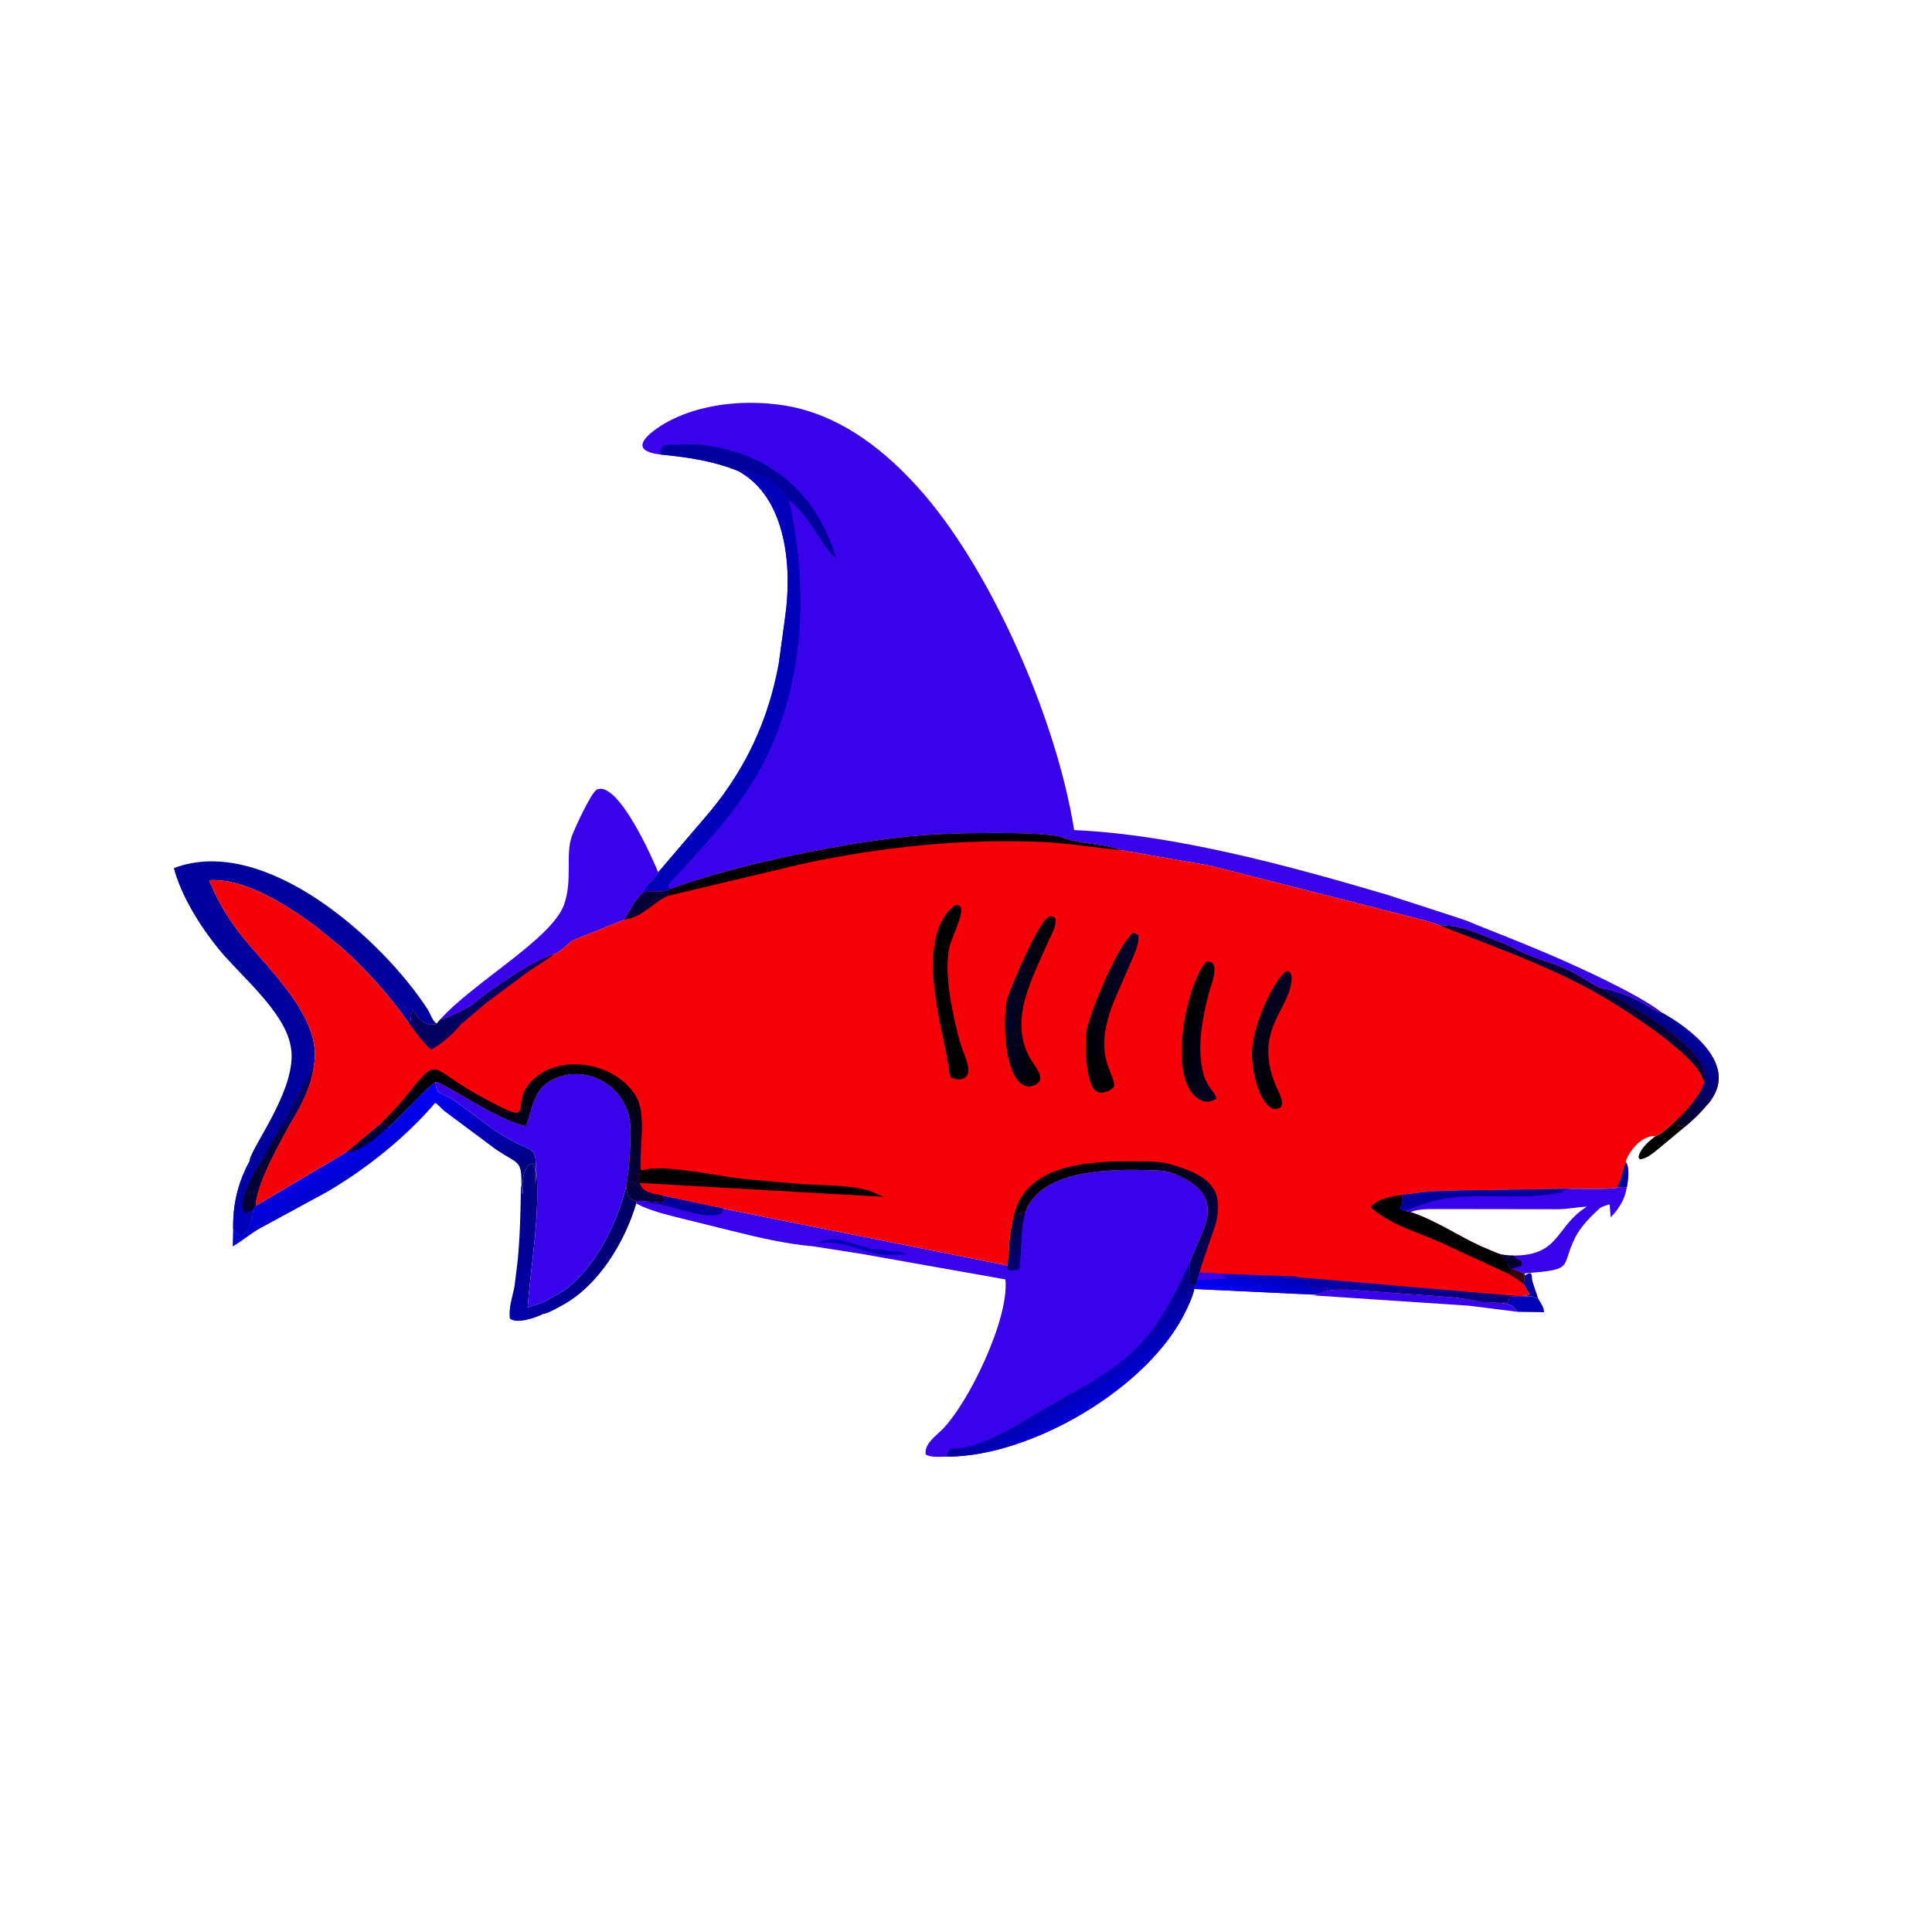<svg version="1.1" xmlns="http://www.w3.org/2000/svg" style="display: block;" viewBox="0 0 2048 2048" width="640" height="640">
<defs>
	<linearGradient id="Gradient1" gradientUnits="userSpaceOnUse" x1="658.335" y1="1251.17" x2="511.14" y2="1356.78">
		<stop class="stop0" offset="0" stop-opacity="1" stop-color="rgb(1,1,96)"/>
		<stop class="stop1" offset="1" stop-opacity="1" stop-color="rgb(1,1,172)"/>
	</linearGradient>
	<linearGradient id="Gradient2" gradientUnits="userSpaceOnUse" x1="434.487" y1="1308" x2="374.386" y2="1196.68">
		<stop class="stop0" offset="0" stop-opacity="1" stop-color="rgb(0,1,123)"/>
		<stop class="stop1" offset="1" stop-opacity="1" stop-color="rgb(2,1,250)"/>
	</linearGradient>
	<linearGradient id="Gradient3" gradientUnits="userSpaceOnUse" x1="1063.77" y1="1302.22" x2="1092.8" y2="1329.24">
		<stop class="stop0" offset="0" stop-opacity="1" stop-color="rgb(0,2,50)"/>
		<stop class="stop1" offset="1" stop-opacity="1" stop-color="rgb(1,1,123)"/>
	</linearGradient>
	<linearGradient id="Gradient4" gradientUnits="userSpaceOnUse" x1="1128.98" y1="1442.82" x2="1159.64" y2="1488.37">
		<stop class="stop0" offset="0" stop-opacity="1" stop-color="rgb(0,0,139)"/>
		<stop class="stop1" offset="1" stop-opacity="1" stop-color="rgb(2,1,213)"/>
	</linearGradient>
	<linearGradient id="Gradient5" gradientUnits="userSpaceOnUse" x1="1497.67" y1="1399.71" x2="1483.37" y2="1334.95">
		<stop class="stop0" offset="0" stop-opacity="1" stop-color="rgb(2,0,117)"/>
		<stop class="stop1" offset="1" stop-opacity="1" stop-color="rgb(0,1,175)"/>
	</linearGradient>
	<linearGradient id="Gradient6" gradientUnits="userSpaceOnUse" x1="1333.24" y1="1343.91" x2="1325.8" y2="1377">
		<stop class="stop0" offset="0" stop-opacity="1" stop-color="rgb(0,1,174)"/>
		<stop class="stop1" offset="1" stop-opacity="1" stop-color="rgb(3,1,252)"/>
	</linearGradient>
	<linearGradient id="Gradient7" gradientUnits="userSpaceOnUse" x1="1389.68" y1="1142.9" x2="1324.21" y2="1062.64">
		<stop class="stop0" offset="0" stop-opacity="1" stop-color="rgb(0,0,0)"/>
		<stop class="stop1" offset="1" stop-opacity="1" stop-color="rgb(1,1,35)"/>
	</linearGradient>
	<linearGradient id="Gradient8" gradientUnits="userSpaceOnUse" x1="1723.46" y1="1138.69" x2="1778.77" y2="1082.13">
		<stop class="stop0" offset="0" stop-opacity="1" stop-color="rgb(2,1,27)"/>
		<stop class="stop1" offset="1" stop-opacity="1" stop-color="rgb(0,0,160)"/>
	</linearGradient>
	<linearGradient id="Gradient9" gradientUnits="userSpaceOnUse" x1="1252.98" y1="1083.92" x2="1308.79" y2="1104.28">
		<stop class="stop0" offset="0" stop-opacity="1" stop-color="rgb(0,0,0)"/>
		<stop class="stop1" offset="1" stop-opacity="1" stop-color="rgb(2,1,38)"/>
	</linearGradient>
	<linearGradient id="Gradient10" gradientUnits="userSpaceOnUse" x1="1132.12" y1="1105.92" x2="1235.64" y2="1043.28">
		<stop class="stop0" offset="0" stop-opacity="1" stop-color="rgb(0,0,0)"/>
		<stop class="stop1" offset="1" stop-opacity="1" stop-color="rgb(1,1,45)"/>
	</linearGradient>
	<linearGradient id="Gradient11" gradientUnits="userSpaceOnUse" x1="1110" y1="1062.11" x2="1067.86" y2="1056.9">
		<stop class="stop0" offset="0" stop-opacity="1" stop-color="rgb(0,0,0)"/>
		<stop class="stop1" offset="1" stop-opacity="1" stop-color="rgb(1,1,41)"/>
	</linearGradient>
	<linearGradient id="Gradient12" gradientUnits="userSpaceOnUse" x1="1164.57" y1="1224.52" x2="1219.94" y2="1361.27">
		<stop class="stop0" offset="0" stop-opacity="1" stop-color="rgb(0,0,0)"/>
		<stop class="stop1" offset="1" stop-opacity="1" stop-color="rgb(0,1,89)"/>
	</linearGradient>
	<linearGradient id="Gradient13" gradientUnits="userSpaceOnUse" x1="556.44" y1="1131.12" x2="560.295" y2="1277.75">
		<stop class="stop0" offset="0" stop-opacity="1" stop-color="rgb(0,0,0)"/>
		<stop class="stop1" offset="1" stop-opacity="1" stop-color="rgb(1,1,67)"/>
	</linearGradient>
</defs>
<path transform="translate(0,0)" fill="rgb(0,0,157)" d="M 1616.17 1352.05 C 1623.18 1348.13 1623.55 1348.72 1624.01 1355.5 C 1624.29 1359.57 1629.02 1371.43 1630.42 1376.1 C 1628.44 1376.1 1627.28 1375.9 1625.56 1374.94 L 1624 1374.03 C 1619.97 1374.52 1615.95 1374.12 1611.91 1373.89 C 1615.04 1373.66 1618.88 1373.9 1621.5 1372.17 L 1615.25 1361.39 L 1616.17 1352.05 z"/>
<path transform="translate(0,0)" fill="rgb(1,0,184)" d="M 1608.18 1373.83 L 1611.91 1373.89 C 1615.95 1374.12 1619.97 1374.52 1624 1374.03 L 1625.56 1374.94 C 1627.28 1375.9 1628.44 1376.1 1630.42 1376.1 L 1630.85 1377.08 C 1633.66 1382.49 1636.08 1383.99 1636.78 1391 L 1608.94 1390.6 L 1607.01 1388.64 C 1604.29 1385.5 1602.54 1383.4 1598.29 1382.52 L 1590.85 1381.07 C 1597.94 1380.78 1599.04 1381.73 1600.03 1374.5 L 1608.18 1373.83 z"/>
<path transform="translate(0,0)" fill="rgb(0,0,0)" d="M 1754.88 1204.32 C 1762.3 1201.98 1771.43 1192.21 1777.45 1186.99 L 1777.7 1191.71 C 1780.38 1193.79 1782.67 1194.25 1786.1 1194.43 L 1757.38 1218.33 C 1751.51 1222.93 1746.13 1227.92 1738.5 1228.98 L 1736.86 1227 C 1737.75 1218.99 1746.69 1210.8 1752.91 1205.83 L 1754.88 1204.32 z"/>
<path transform="translate(0,0)" fill="rgb(56,3,233)" d="M 1429.35 1366.97 L 1539.96 1375.09 C 1549.8 1376.55 1560.95 1377.42 1570.48 1379.85 L 1590.85 1381.05 L 1598.29 1382.52 C 1602.54 1383.4 1604.29 1385.5 1607.01 1388.64 L 1608.94 1390.6 L 1556.8 1384.07 L 1391.79 1373.15 L 1398.5 1371.59 C 1405.16 1366.23 1421.2 1367.19 1429.35 1366.97 z"/>
<path transform="translate(0,0)" fill="url(#Gradient1)" d="M 552.214 1256.58 C 553.292 1259.3 553.3 1262.24 553.477 1265 L 554.135 1265.19 C 553.53 1254.64 553.449 1238.23 563.343 1233.27 L 565.182 1234.25 C 569.207 1240.4 566.758 1248.92 567.631 1256 L 568.164 1235.8 C 573.286 1284.97 563.062 1337.17 559.301 1386.13 L 577.307 1379.81 L 593.671 1370.55 C 629.262 1348.46 654.938 1295.8 663.906 1256.9 C 664.667 1265.4 665.07 1271.72 674.652 1272.93 L 674.52 1275.79 C 662.12 1317.04 634.504 1362.91 595.766 1383.85 C 592.973 1385.36 578.863 1393.34 576.252 1392.68 C 568.825 1396.47 548.258 1404.01 540.5 1397.78 C 538.819 1386.31 543.579 1374.03 545.5 1362.75 L 548.869 1335.22 C 551.288 1309.21 551.899 1282.69 552.214 1256.58 z"/>
<path transform="translate(0,0)" fill="url(#Gradient2)" d="M 411.263 1194.94 C 429.22 1179.94 442.86 1161.1 461.716 1146.85 C 462.607 1161.98 469.112 1158.11 480.163 1165.62 C 505.315 1182.72 526.289 1202.91 555.106 1215.14 C 565.752 1219.66 567.463 1221.43 568.068 1233.93 L 568.071 1235.8 L 567.631 1256 C 566.758 1248.92 569.207 1240.4 565.182 1234.25 L 563.343 1233.27 C 553.449 1238.23 553.53 1254.64 554.135 1265.19 L 553.477 1265 C 553.3 1262.24 553.292 1259.3 552.839 1256.58 C 552.728 1229.26 550.363 1234.79 526.134 1218.77 L 470.5 1177.32 C 467.611 1174.75 464.605 1171.02 461.304 1169.11 C 430.195 1205.67 388.44 1238.89 347.441 1263.03 L 274.987 1302.43 C 265.076 1308.08 256.577 1315.61 246.691 1321.23 L 247.142 1302.91 C 257.832 1321.36 268.23 1294.1 268.218 1283 C 268.766 1281.37 269.984 1279.83 270.905 1278.38 L 367.019 1221.49 L 404.498 1190.13 C 407.115 1190.53 408.112 1190.31 409.789 1192.51 L 411.263 1194.94 z"/>
<path transform="translate(0,0)" fill="rgb(2,0,53)" d="M 404.498 1190.13 C 407.115 1190.53 408.112 1190.31 409.789 1192.51 L 411.263 1194.94 C 399.259 1205.63 383.629 1220.6 367.019 1221.49 L 404.498 1190.13 z"/>
<path transform="translate(0,0)" fill="rgb(56,3,233)" d="M 466.798 1080.51 C 501.546 1041.54 584.648 995.456 597.844 959.124 C 607.154 933.494 599.192 906.009 606.059 886.724 C 609.08 878.24 626.876 839.501 632.832 836.923 C 655.212 827.236 692.447 911.331 697.691 924.721 C 694.155 932.128 687.238 935.777 683.5 942.51 L 680.975 946.47 L 673.899 954.802 L 661.602 974.995 L 606.736 997.025 C 602.535 1000.37 592.318 1010.5 586.995 1011.42 C 563.612 1018.82 520.358 1048.5 501.1 1064.59 L 500.873 1065.16 C 495.18 1068.78 472.886 1080.54 466.798 1080.51 z"/>
<path transform="translate(0,0)" fill="rgb(0,0,157)" d="M 264.563 1230.9 C 264.171 1218.73 316.029 1153.76 308.373 1110.32 L 308.124 1109 C 301.635 1072.28 255.644 1035.11 232.214 1006.56 C 212.882 983.007 191.979 949.934 184.317 920.226 C 280.869 883.484 405.901 996.515 453.318 1069.97 C 455.832 1073.87 458.44 1081.85 461.983 1084.44 L 462.958 1084.97 L 462.093 1085.62 C 449.838 1088.71 442.573 1078.7 437.16 1070.1 C 436.381 1073.85 435.293 1077.71 435.467 1081.55 L 433.367 1084.38 C 412.95 1054.98 387.523 1026.91 360.729 1003.16 L 333.979 981.379 L 315.474 968.255 C 289.828 951.521 253.624 930.921 221.748 933.069 C 229.507 952.581 240.197 970.952 252.878 987.68 C 280.921 1024.67 343.744 1078.36 332.493 1130.77 L 332.431 1130.88 C 329.785 1151.66 319.316 1171.97 308.528 1189.64 C 296.863 1210.91 272.221 1253.6 270.905 1278.38 C 269.984 1279.83 268.766 1281.37 268.218 1283 C 268.23 1294.1 257.832 1321.36 247.162 1302.91 C 246.706 1276.99 252.098 1253.78 264.563 1230.9 z"/>
<path transform="translate(0,0)" fill="rgb(0,0,96)" d="M 293.214 1202.67 L 332.431 1130.88 C 329.785 1151.66 319.316 1171.97 308.528 1189.64 C 305.418 1192.69 300.405 1198.53 305 1190 L 304.007 1189.98 C 300.446 1194.81 297.918 1198.74 293.214 1202.67 z"/>
<path transform="translate(0,0)" fill="rgb(1,0,184)" d="M 264.563 1230.9 L 264.531 1231.85 C 263.91 1243.03 255.39 1254.04 252.994 1265.27 L 249.25 1289.75 C 250.214 1288.14 249.998 1288.99 250.005 1287.25 L 251 1286 C 254.976 1280.53 258.106 1263.34 260.5 1256 L 260.969 1254.5 C 262.718 1249.25 266.23 1243.78 269.587 1239.41 L 270.955 1240.22 C 266.299 1247.95 250.558 1278.44 260.5 1285.81 L 268.218 1283 C 268.23 1294.1 257.832 1321.36 247.162 1302.91 C 246.706 1276.99 252.098 1253.78 264.563 1230.9 z"/>
<path transform="translate(0,0)" fill="rgb(2,0,53)" d="M 293.214 1202.67 C 297.918 1198.74 300.446 1194.81 304.007 1189.98 L 305 1190 C 300.405 1198.53 305.418 1192.69 308.528 1189.64 C 296.863 1210.91 272.221 1253.6 270.905 1278.38 C 269.984 1279.83 268.766 1281.37 268.218 1283 L 260.5 1285.81 C 250.558 1278.44 266.299 1247.95 270.955 1240.22 C 279.644 1229.14 285.358 1214.57 293.214 1202.67 z"/>
<path transform="translate(0,0)" fill="rgb(56,3,233)" d="M 461.716 1146.85 C 467.863 1145.64 528.647 1188.63 557.689 1193.55 C 564.754 1173.54 565.262 1153.88 587.462 1143.61 C 620.461 1128.35 659.269 1148.82 667.038 1184 L 667.374 1185.44 C 670.211 1198.96 666.841 1243.78 663.906 1256.9 C 654.938 1295.8 629.262 1348.46 593.671 1370.55 L 577.307 1379.81 L 559.301 1386.13 C 563.062 1337.17 573.286 1284.97 568.137 1235.8 L 568.068 1233.93 C 567.463 1221.43 565.752 1219.66 555.106 1215.14 C 526.289 1202.91 505.315 1182.72 480.163 1165.62 C 469.112 1158.11 462.607 1161.98 461.716 1146.85 z"/>
<path transform="translate(0,0)" fill="rgb(56,3,233)" d="M 1086.77 1284.95 C 1103.09 1239.38 1176.93 1239.25 1216.22 1240.37 C 1224.53 1240.6 1235.03 1240.35 1242.77 1243.41 L 1244.5 1244.19 C 1272.08 1255.28 1287.82 1270.93 1276.78 1301.29 L 1260.96 1339.09 L 1260.97 1353.37 C 1260.34 1356.51 1259.81 1356.93 1261.5 1359.78 L 1267.19 1362.05 L 1266.08 1366.08 C 1264.28 1374.55 1260.61 1382.17 1256.88 1389.95 C 1218.1 1470.82 1093.46 1544.17 1003.89 1544.11 C 998.273 1544.13 985.861 1545.28 981.317 1541.73 L 981.205 1540.75 C 980.24 1530.41 991.79 1522.32 998.494 1515.67 C 1026.84 1487.53 1070.31 1397.01 1065.73 1356.22 L 913.351 1329.19 L 861.922 1321.14 C 833.42 1318.73 804.002 1311.81 776.264 1304.94 L 721.508 1291.36 C 705.354 1287.17 689.37 1283.67 674.52 1275.79 L 674.652 1272.93 C 677.56 1272.89 680.402 1272.83 683.297 1273.18 L 698 1274.5 C 700.557 1274.59 701.906 1274.78 704.315 1273.68 L 705.505 1270.25 C 704.192 1269.5 703.29 1269.17 701.778 1268.83 L 702.709 1267.42 L 754.033 1278.34 C 756.352 1278.85 765.73 1280.11 766.864 1281.27 L 797.885 1287.5 L 1068 1341.56 L 1069.6 1324.07 C 1069.82 1313.98 1071.42 1303.44 1073.55 1293.6 C 1078.31 1288.15 1078.59 1285.93 1086.77 1284.95 z"/>
<path transform="translate(0,0)" fill="rgb(1,0,184)" d="M 877.506 1314.29 C 880.797 1312.36 891.92 1314.66 896 1316 L 898.25 1316.75 C 902.395 1317.41 906.017 1318.59 910 1320 L 912.25 1320.75 C 913.816 1321.03 914.954 1320.94 916.531 1321.47 L 918 1322 C 919.782 1322.57 920.205 1322.65 921.766 1323.92 L 923 1325 C 926.569 1323.24 933.398 1324.11 937.188 1325.38 L 941 1326 C 946.206 1327.38 951.941 1325.84 956.739 1327.44 L 960.5 1329.98 L 949.917 1329.75 C 920.25 1333.81 900.273 1313.82 870.25 1317.69 C 867.046 1318.1 865.038 1318.72 868.5 1317 L 869.531 1316.15 C 871.789 1314.57 874.83 1314.59 877.506 1314.29 z"/>
<path transform="translate(0,0)" fill="rgb(0,0,157)" d="M 702.709 1267.42 L 754.033 1278.34 C 756.352 1278.85 765.73 1280.11 766.864 1281.27 C 765.686 1283.54 766.056 1282.84 765.412 1284.74 L 764.969 1286.15 C 748.503 1293.17 722.462 1281.63 706.194 1278.09 L 690.588 1275.21 C 687.675 1274.74 685.558 1275.19 683.297 1273.18 L 698 1274.5 C 700.557 1274.59 701.906 1274.78 704.315 1273.68 L 705.505 1270.25 C 704.192 1269.5 703.29 1269.17 701.778 1268.83 L 702.709 1267.42 z"/>
<path transform="translate(0,0)" fill="url(#Gradient3)" d="M 1073.55 1293.6 C 1078.31 1288.15 1078.59 1285.93 1086.77 1284.95 L 1083.66 1299.86 L 1081.09 1344.79 C 1078.32 1346.67 1071.3 1347.56 1068.49 1345.88 L 1068 1341.56 L 1069.6 1324.07 C 1069.82 1313.98 1071.42 1303.44 1073.55 1293.6 z"/>
<path transform="translate(0,0)" fill="url(#Gradient4)" d="M 1007.9 1535.72 C 1042.81 1535.96 1082.25 1507.31 1111.33 1491.17 C 1194.86 1444.83 1220.4 1428.85 1260.96 1339.09 L 1260.97 1353.37 C 1260.34 1356.51 1259.81 1356.93 1261.5 1359.78 L 1267.19 1362.05 L 1266.08 1366.08 C 1264.28 1374.55 1260.61 1382.17 1256.88 1389.95 C 1218.1 1470.82 1093.46 1544.17 1003.89 1544.11 C 1004.48 1539.56 1004.81 1539.15 1007.9 1535.72 z"/>
<path transform="translate(0,0)" fill="rgb(56,3,233)" d="M 700.172 481.804 C 675.293 479.023 675.564 468.974 695.74 454.6 C 737.752 424.672 805.825 420.794 853.568 434.769 C 904.358 449.636 946.07 485.104 979.98 524.51 C 1053.56 610.517 1120.49 765.233 1138.65 879.927 C 1245.34 884.606 1367.94 918.237 1469.7 948.242 L 1538.81 970.677 C 1546.22 973.326 1554.64 975.538 1561.68 978.928 L 1615.05 1000.3 L 1642.64 1011.85 C 1671.54 1024.22 1736.97 1053.82 1761.95 1073.57 C 1755.99 1072.38 1753.7 1070.63 1748.75 1067.7 L 1747.13 1066.75 C 1730.3 1055.93 1714.05 1050.98 1694.89 1046.59 C 1683.41 1040.9 1672.82 1033 1661.04 1027.72 C 1641.52 1018.97 1623.03 1015.58 1601.95 1003.64 C 1599.98 1003.27 1597.7 1001.68 1595.89 1000.74 L 1594.39 1000.3 C 1572.28 992.142 1550.41 980.236 1526.34 981.167 C 1519.82 977.925 1511.01 976.002 1503.9 974.015 L 1283.62 917.819 L 1188.25 901.17 C 1166.76 893.402 1143.84 895.53 1122.23 886.551 C 1092.73 881.096 1008.49 882.961 977.951 885.4 C 901.987 891.468 781.409 916.237 710.174 942.521 L 709.313 943.263 C 700.105 946.843 690.656 943.072 680.975 946.47 L 683.5 942.51 C 687.238 935.777 694.155 932.128 697.691 924.721 L 753.691 859.178 C 791.402 812.996 814.733 762.244 825.5 703.677 L 832.255 654.265 C 839.799 601.996 834.198 527.934 782.878 499.433 C 755.243 488.31 729.53 484.798 700.172 481.804 z"/>
<path transform="translate(0,0)" fill="rgb(0,0,157)" d="M 702.997 471.832 L 737.528 470.915 C 811.682 477.836 864.146 518.101 886.553 592.235 C 866.882 574.451 859.918 548.306 836.329 529.894 C 835.506 525.368 816.198 509.391 812.625 507.399 L 809.5 505.51 C 806.806 505.749 801.35 503.467 798.463 502.504 L 795 501.51 C 792.009 499.958 786.28 499.529 782.878 499.433 C 755.243 488.31 729.53 484.798 700.172 481.804 C 700.461 477.89 701.149 475.299 702.997 471.832 z"/>
<path transform="translate(0,0)" fill="rgb(1,0,184)" d="M 782.878 499.433 C 786.28 499.529 792.009 499.958 795 501.51 L 798.463 502.504 C 801.35 503.467 806.806 505.749 809.5 505.51 L 812.625 507.399 C 816.198 509.391 835.506 525.368 836.329 529.894 C 858.948 630.776 852.454 742.55 796.069 831.967 C 775.251 864.979 749.055 893.008 723.226 922.043 L 711.258 934.553 C 708.348 937.463 708.498 936.926 708.515 940.906 L 710.174 942.521 L 709.313 943.263 C 700.105 946.843 690.656 943.072 680.975 946.47 L 683.5 942.51 C 687.238 935.777 694.155 932.128 697.691 924.721 L 753.691 859.178 C 791.402 812.996 814.733 762.244 825.5 703.677 L 832.255 654.265 C 839.799 601.996 834.198 527.934 782.878 499.433 z"/>
<path transform="translate(0,0)" fill="rgb(247,1,9)" d="M 710.174 942.521 C 781.409 916.237 901.987 891.468 977.951 885.4 C 1008.49 882.961 1092.73 881.096 1122.23 886.551 C 1143.84 895.53 1166.76 893.402 1188.25 901.17 L 1283.62 917.819 L 1503.9 974.015 C 1511.01 976.002 1519.82 977.925 1526.34 981.167 C 1550.41 980.236 1572.28 992.142 1594.39 1000.3 L 1595.89 1000.74 C 1597.7 1001.68 1599.98 1003.27 1601.95 1003.64 C 1623.03 1015.58 1641.52 1018.97 1661.04 1027.72 C 1672.82 1033 1683.41 1040.9 1694.89 1046.59 C 1714.05 1050.98 1730.3 1055.93 1747.13 1066.75 L 1748.75 1067.7 C 1753.7 1070.63 1755.99 1072.38 1761.95 1073.57 C 1791.04 1089.81 1837.92 1125.19 1816.51 1161.72 C 1815.06 1164.2 1811.78 1169.67 1809.45 1171.27 C 1802.62 1179.81 1794.55 1187.5 1786.1 1194.43 C 1782.67 1194.25 1780.38 1193.79 1777.7 1191.71 L 1777.45 1186.99 C 1771.43 1192.21 1762.3 1201.98 1754.88 1204.32 C 1740.69 1203.46 1727.71 1219 1723.32 1231.03 L 1723.99 1232.52 C 1727.51 1238.72 1725.87 1251.82 1724.47 1258.76 C 1723.48 1264.04 1722.16 1269.06 1719.6 1273.82 C 1716.15 1280.24 1712.67 1285.24 1707.34 1290.31 L 1706.28 1276.67 C 1702.53 1277.67 1699.38 1278.64 1696.01 1280.56 C 1686.48 1289.4 1675.54 1300.18 1669.71 1311.92 C 1653.87 1343.82 1670.11 1345.68 1616.9 1349.69 L 1615.94 1351.12 L 1616.17 1352.05 L 1615.25 1361.39 L 1621.5 1372.17 C 1618.88 1373.9 1615.04 1373.66 1611.91 1373.89 L 1608.18 1373.83 L 1600.03 1374.5 C 1599.04 1381.73 1597.94 1380.78 1590.85 1381.07 L 1570.48 1380.13 C 1560.95 1377.42 1549.8 1376.55 1539.96 1375.09 L 1429.35 1367.05 C 1421.2 1367.19 1405.16 1366.23 1398.5 1371.59 L 1391.79 1372.34 L 1266.08 1366.37 L 1267.19 1362.05 L 1261.5 1359.78 C 1259.81 1356.93 1260.34 1356.51 1260.97 1353.37 L 1260.96 1339.09 L 1276.78 1301.29 C 1287.82 1270.93 1272.08 1255.28 1244.5 1244.19 L 1242.77 1243.41 C 1235.03 1240.35 1224.53 1240.6 1216.22 1240.37 C 1176.93 1239.25 1103.09 1239.38 1086.77 1284.95 C 1078.59 1285.93 1078.31 1288.15 1073.55 1293.6 C 1071.42 1303.44 1069.82 1313.98 1069.69 1324.07 L 1068 1341.56 L 797.885 1287.5 L 766.864 1281.27 C 765.73 1280.11 756.352 1278.85 754.033 1278.34 L 702.709 1267.42 L 701.778 1268.83 C 703.29 1269.17 704.192 1269.5 705.505 1270.25 L 704.315 1273.68 C 701.906 1274.78 700.557 1274.59 698 1274.5 L 683.297 1273.18 C 680.402 1272.83 677.56 1272.89 674.652 1272.93 C 665.07 1271.72 664.667 1265.4 663.906 1256.9 C 666.841 1243.78 670.211 1198.96 667.374 1185.44 L 667.038 1184 C 659.269 1148.82 620.461 1128.35 587.462 1143.61 C 565.262 1153.88 564.754 1173.54 557.689 1193.55 C 528.647 1188.63 467.863 1145.64 461.716 1146.85 C 442.86 1161.1 429.22 1179.94 411.263 1194.94 L 409.789 1192.51 C 408.112 1190.31 407.115 1190.53 404.498 1190.13 L 367.019 1221.49 L 270.905 1278.38 C 272.221 1253.6 296.863 1210.91 308.528 1189.64 C 319.316 1171.97 329.785 1151.66 332.431 1130.88 L 332.493 1130.77 C 343.744 1078.36 280.921 1024.67 252.878 987.68 C 240.197 970.952 229.507 952.581 221.748 933.069 C 253.624 930.921 289.828 951.521 315.474 968.255 L 333.979 981.379 L 360.729 1003.16 C 387.523 1026.91 412.95 1054.98 433.367 1084.38 L 435.467 1081.55 C 435.293 1077.71 436.381 1073.85 437.16 1070.1 C 442.573 1078.7 449.838 1088.71 462.093 1085.62 L 462.958 1084.97 L 466.798 1080.51 C 472.886 1080.54 495.18 1068.78 500.873 1065.16 L 501.1 1064.59 C 520.358 1048.5 563.612 1018.82 586.995 1011.42 C 592.318 1010.5 602.535 1000.37 606.736 997.025 L 661.602 974.995 L 673.899 954.802 L 680.975 946.47 C 690.656 943.072 700.105 946.843 709.313 943.263 L 710.174 942.521 z M 1714.04 1259.27 C 1697.97 1261.18 1680.69 1260.04 1664.47 1260.16 L 1545.07 1262.04 C 1530.59 1262.77 1516.38 1262.46 1501.99 1264.75 L 1486.51 1266.5 C 1486.66 1271.01 1487.36 1274.86 1484.89 1278.81 L 1483.62 1281 C 1485.45 1282.34 1486.74 1282.97 1488.94 1283.53 L 1495.15 1284.77 C 1521.33 1293.36 1544.97 1309.63 1570 1321.17 L 1585.77 1327.82 C 1586.75 1328.2 1590.18 1329.14 1590.62 1329.71 C 1592.83 1332.81 1595.06 1334.77 1598.15 1336.97 L 1598.35 1338.55 C 1598.9 1342.13 1599.18 1343.16 1601.86 1345.47 L 1602.76 1344.96 C 1606.63 1346.37 1613.18 1347.92 1615.94 1351.12 L 1616.9 1349.69 C 1670.11 1345.68 1653.87 1343.82 1669.71 1311.92 C 1675.54 1300.18 1686.48 1289.4 1696.01 1280.56 C 1699.38 1278.64 1702.53 1277.67 1706.28 1276.67 L 1707.34 1290.31 C 1712.67 1285.24 1716.15 1280.24 1719.6 1273.82 C 1722.16 1269.06 1723.48 1264.04 1724.47 1258.76 C 1720.93 1258.21 1717.62 1257.91 1714.04 1259.27 z"/>
<path transform="translate(0,0)" fill="rgb(50,7,18)" d="M 1602.76 1344.96 C 1606.63 1346.37 1613.18 1347.92 1615.94 1351.12 L 1616.17 1352.05 L 1615.25 1361.39 L 1614.89 1361.11 C 1610.15 1357.07 1605.33 1353.99 1599.99 1350.79 L 1601.86 1345.47 L 1602.76 1344.96 z"/>
<path transform="translate(0,0)" fill="rgb(0,0,157)" d="M 1714.04 1257.96 C 1719.56 1250.75 1719.18 1240.47 1723.99 1232.52 C 1727.51 1238.72 1725.87 1251.82 1724.47 1258.76 C 1720.93 1258.21 1717.62 1257.91 1714.04 1257.96 z"/>
<path transform="translate(0,0)" fill="rgb(2,0,53)" d="M 680.975 946.47 C 690.656 943.072 700.105 946.843 709.313 943.263 C 709 945.399 708.733 947.504 708.2 949.598 C 690.28 957.505 683.186 971.29 661.602 974.995 L 673.899 954.802 L 680.975 946.47 z"/>
<path transform="translate(0,0)" fill="rgb(0,0,96)" d="M 500.873 1065.16 L 501.1 1064.59 C 520.358 1048.5 563.612 1018.82 586.995 1011.42 C 578.658 1018.42 568.745 1023.9 559.775 1030.09 L 515.159 1063.23 C 512.032 1065.7 490.192 1085 488.994 1085.19 C 481.586 1095.1 467.666 1107.02 456.978 1112.56 C 447.73 1104.69 440.641 1094.04 433.367 1084.38 L 435.467 1081.55 C 435.293 1077.71 436.381 1073.85 437.16 1070.1 C 442.573 1078.7 449.838 1088.71 462.093 1085.62 L 462.958 1084.97 L 466.798 1080.51 C 472.886 1080.54 495.18 1068.78 500.873 1065.16 z"/>
<path transform="translate(0,0)" fill="url(#Gradient5)" d="M 1429.35 1367.05 C 1421.42 1365.69 1403.86 1365.26 1394 1364.51 L 1393 1365.5 C 1385.15 1365.54 1388.01 1360.85 1387.22 1356.28 L 1381.02 1355.98 C 1374.47 1354.48 1367.5 1355 1360.67 1354.43 L 1360.5 1353.51 C 1365.1 1354.06 1369.21 1354.29 1373.84 1353.98 L 1375.14 1353.89 L 1608.18 1373.83 L 1600.03 1374.5 C 1599.04 1381.73 1597.94 1380.78 1590.85 1381.07 L 1570.48 1380.13 C 1560.95 1377.42 1549.8 1376.55 1539.96 1375.09 L 1429.35 1367.05 z"/>
<path transform="translate(0,0)" fill="url(#Gradient6)" d="M 1271.31 1348.9 L 1293.44 1350.22 L 1375.14 1353.07 L 1373.84 1353.98 C 1369.21 1354.29 1365.1 1354.06 1360.5 1353.51 L 1360.67 1354.43 C 1367.5 1355 1374.47 1354.48 1381.02 1355.98 L 1387.22 1356.28 C 1388.01 1360.85 1385.15 1365.54 1393 1365.5 L 1394 1364.51 C 1403.86 1365.26 1421.42 1365.69 1429.35 1367.01 C 1421.2 1367.19 1405.16 1366.23 1398.5 1371.59 L 1391.79 1372.34 L 1266.08 1366.37 L 1267.19 1362.05 L 1268.72 1357.05 L 1271.31 1348.9 z"/>
<path transform="translate(0,0)" fill="rgb(56,3,233)" d="M 1271.31 1348.9 L 1293.44 1350.22 C 1297.11 1352.67 1300.95 1352.75 1294.25 1353.75 C 1297.34 1353.83 1300.48 1353.73 1303.49 1354.5 C 1302.08 1355.44 1270.44 1357.42 1268.72 1357.05 L 1271.31 1348.9 z"/>
<path transform="translate(0,0)" fill="rgb(2,0,53)" d="M 1526.34 981.167 C 1550.41 980.236 1572.28 992.142 1594.39 1000.3 L 1595.89 1000.74 C 1597.7 1001.68 1599.98 1003.27 1601.95 1003.64 C 1623.03 1015.58 1641.52 1018.97 1661.04 1027.72 C 1672.82 1033 1683.41 1040.9 1694.89 1046.59 C 1723.48 1063.91 1815.51 1110.81 1806.56 1147.78 C 1803.03 1118.94 1709.34 1061.61 1685.82 1048.96 C 1634.68 1021.45 1580.25 1002.18 1526.34 981.167 z"/>
<path transform="translate(0,0)" fill="url(#Gradient7)" d="M 1362.96 1029.5 C 1368.06 1028.84 1369.3 1033.43 1369.16 1037.34 C 1368 1070.97 1326.21 1091.81 1353.82 1153.85 C 1357.19 1161.42 1365.66 1176.87 1349.42 1175.5 C 1332.41 1167.4 1326.53 1130.1 1327.17 1113.64 C 1328.03 1091.35 1345.37 1045.79 1362.96 1029.5 z"/>
<path transform="translate(0,0)" fill="url(#Gradient8)" d="M 1694.89 1046.59 C 1714.05 1050.98 1730.3 1055.93 1747.13 1066.75 L 1748.75 1067.7 C 1753.7 1070.63 1755.99 1072.38 1761.95 1073.57 C 1791.04 1089.81 1837.92 1125.19 1816.51 1161.72 C 1815.06 1164.2 1811.78 1169.67 1809.45 1171.27 C 1802.62 1179.81 1794.55 1187.5 1786.1 1194.43 C 1782.67 1194.25 1780.38 1193.79 1777.7 1191.71 L 1777.45 1186.99 C 1788.3 1176.77 1796.9 1166.96 1804.22 1153.85 C 1804.35 1151.98 1805.81 1149.54 1806.56 1147.78 C 1815.51 1110.81 1723.48 1063.91 1694.89 1046.59 z"/>
<path transform="translate(0,0)" fill="rgb(0,0,0)" d="M 1599.99 1350.79 L 1526.01 1316.51 C 1501.71 1305.71 1472.76 1297.9 1452.97 1279.63 C 1460.07 1270.52 1475.86 1268.23 1486.51 1266.5 C 1486.66 1271.01 1487.36 1274.86 1484.89 1278.81 L 1483.62 1281 C 1485.45 1282.34 1486.74 1282.97 1488.94 1283.53 L 1495.15 1284.77 C 1521.33 1293.36 1544.97 1309.63 1570 1321.17 L 1585.77 1327.82 C 1586.75 1328.2 1590.18 1329.14 1590.62 1329.71 C 1592.83 1332.81 1595.06 1334.77 1598.15 1336.97 L 1598.35 1338.55 C 1598.9 1342.13 1599.18 1343.16 1601.86 1345.47 L 1599.99 1350.79 z"/>
<path transform="translate(0,0)" fill="url(#Gradient9)" d="M 1278.62 1019.5 C 1295.29 1017.13 1283.3 1045.66 1281.55 1052.32 C 1274.48 1079.15 1268.46 1110.44 1275.46 1137.77 C 1281.16 1160 1300.85 1164.15 1279.4 1168.16 C 1233.23 1160.12 1256.07 1044.43 1278.62 1019.5 z"/>
<path transform="translate(0,0)" fill="rgb(0,0,0)" d="M 1012.49 959.5 C 1028.94 956.148 1008.74 992.725 1006.3 1004.37 C 1000.3 1033.01 1009.88 1075.5 1017.12 1102.92 C 1021.31 1118.83 1035.52 1140.66 1017.8 1144.31 L 1015.67 1144.13 C 1006.84 1143.05 1007.03 1142.3 1005.91 1134 L 1003.4 1118.04 C 995.666 1078.83 971.047 990.34 1012.49 959.5 z"/>
<path transform="translate(0,0)" fill="url(#Gradient10)" d="M 1201.53 988.5 L 1206.63 991.268 C 1207.68 998.284 1204.26 1006.54 1201.76 1013.03 L 1181.44 1059.78 C 1156.01 1121.47 1183.34 1137.39 1180.78 1151.94 C 1176.69 1156.38 1173.49 1157.74 1167.5 1158.33 L 1165.72 1158.23 C 1150.16 1156.97 1150.13 1104.97 1151.49 1094.76 C 1154 1076.01 1184.64 1001.4 1201.53 988.5 z"/>
<path transform="translate(0,0)" fill="url(#Gradient11)" d="M 1112 971.5 C 1127.5 968.917 1112.91 993.88 1110.72 999.023 C 1094.6 1036.8 1068.99 1080.39 1091.62 1121.23 C 1097.58 1131.98 1113.52 1146.75 1091.5 1151.92 C 1063.56 1151.48 1062.01 1076.66 1068.4 1056.75 C 1072.38 1044.33 1100.81 977.218 1112 971.5 z"/>
<path transform="translate(0,0)" fill="url(#Gradient12)" d="M 1073.55 1293.6 C 1083.74 1233.89 1152.2 1230.94 1201.41 1231.01 C 1212.98 1231.03 1225.25 1230.92 1236.67 1233.14 L 1240.87 1234.28 C 1278.08 1244.76 1299.83 1258.51 1288.02 1299.41 L 1273.32 1342.33 L 1271.31 1348.9 L 1268.72 1357.05 L 1267.19 1362.05 L 1261.5 1359.78 C 1259.81 1356.93 1260.34 1356.51 1260.97 1353.37 L 1260.96 1339.09 L 1276.78 1301.29 C 1287.82 1270.93 1272.08 1255.28 1244.5 1244.19 L 1242.77 1243.41 C 1235.03 1240.35 1224.53 1240.6 1216.22 1240.37 C 1176.93 1239.25 1103.09 1239.38 1086.77 1284.95 C 1078.59 1285.93 1078.31 1288.15 1073.55 1293.6 z"/>
<path transform="translate(0,0)" fill="rgb(0,0,96)" d="M 1260.97 1353.37 C 1262.98 1349.67 1262.93 1345.03 1266.21 1342.13 L 1268.79 1340.81 C 1270.95 1342.15 1269.09 1341.68 1271.77 1342.12 L 1273.32 1342.33 L 1271.31 1348.9 L 1268.72 1357.05 L 1267.19 1362.05 L 1261.5 1359.78 C 1259.81 1356.93 1260.34 1356.51 1260.97 1353.37 z"/>
<path transform="translate(0,0)" fill="rgb(0,0,0)" d="M 677.989 1253.97 C 675.547 1250.2 678.242 1238.79 678.479 1233.87 L 679.107 1240 C 681.442 1240.84 680.22 1240.83 682.034 1240.28 C 703.381 1233.76 763.495 1247.18 786.884 1249.65 L 849.5 1255.16 C 867.478 1256.48 907.906 1256.09 924 1263.29 L 936.797 1268.74 L 677.989 1253.97 z"/>
<path transform="translate(0,0)" fill="rgb(0,0,0)" d="M 710.174 942.521 C 781.409 916.237 901.987 891.468 977.951 885.4 C 1008.49 882.961 1092.73 881.096 1122.23 886.551 C 1143.84 895.53 1166.76 893.402 1188.25 901.17 C 1160.39 898.654 1132.44 893.748 1104.49 892.533 C 1020.1 888.867 937.29 897.632 854.725 914.721 L 708.2 949.598 C 708.733 947.504 709 945.399 709.313 943.263 L 710.174 942.521 z"/>
<path transform="translate(0,0)" fill="url(#Gradient13)" d="M 404.498 1190.13 C 412.66 1182.02 420.587 1173.9 427.901 1165 C 466.892 1117.54 452.092 1130.55 506.479 1160.55 C 581.948 1202.18 528.591 1166.47 573.871 1137.74 C 605.094 1117.93 655.616 1130.27 674.249 1162.25 C 685.178 1181.01 678.416 1212.76 679.011 1233.87 C 678.242 1238.79 675.547 1250.2 677.989 1253.96 C 681.923 1265.25 692.141 1264.77 702.709 1267.42 L 701.778 1268.83 C 703.29 1269.17 704.192 1269.5 705.505 1270.25 L 704.315 1273.68 C 701.906 1274.78 700.557 1274.59 698 1274.5 L 683.297 1273.18 C 680.402 1272.83 677.56 1272.89 674.652 1272.93 C 665.07 1271.72 664.667 1265.4 663.906 1256.9 C 666.841 1243.78 670.211 1198.96 667.374 1185.44 L 667.038 1184 C 659.269 1148.82 620.461 1128.35 587.462 1143.61 C 565.262 1153.88 564.754 1173.54 557.689 1193.55 C 528.647 1188.63 467.863 1145.64 461.716 1146.85 C 442.86 1161.1 429.22 1179.94 411.263 1194.94 L 409.789 1192.51 C 408.112 1190.31 407.115 1190.53 404.498 1190.13 z"/>
<path transform="translate(0,0)" fill="rgb(56,3,233)" d="M 1714.04 1259.27 C 1717.62 1257.91 1720.93 1258.21 1724.47 1258.76 C 1723.48 1264.04 1722.16 1269.06 1719.6 1273.82 C 1716.15 1280.24 1712.67 1285.24 1707.34 1290.31 L 1706.28 1276.67 C 1702.53 1277.67 1699.38 1278.64 1696.01 1280.56 C 1686.48 1289.4 1675.54 1300.18 1669.71 1311.92 C 1653.87 1343.82 1670.11 1345.68 1616.9 1349.69 L 1615.94 1351.12 C 1613.18 1347.92 1606.63 1346.37 1602.76 1344.96 L 1601.86 1345.47 C 1599.18 1343.16 1598.9 1342.13 1598.35 1338.55 L 1598.15 1336.97 C 1595.06 1334.77 1592.83 1332.81 1590.62 1329.71 C 1590.18 1329.14 1586.75 1328.2 1585.77 1327.82 L 1570 1321.17 C 1544.97 1309.63 1521.33 1293.36 1495.15 1284.77 L 1488.94 1283.53 C 1486.74 1282.97 1485.45 1282.34 1483.62 1281 L 1484.89 1278.81 C 1487.36 1274.86 1486.66 1271.01 1486.51 1266.5 L 1501.99 1264.75 C 1516.38 1262.46 1530.59 1262.77 1545.07 1262.04 L 1664.47 1260.16 C 1680.69 1260.04 1697.97 1261.18 1714.04 1259.27 z M 1495.15 1284.77 C 1521.33 1293.36 1544.97 1309.63 1570 1321.17 L 1585.77 1327.82 C 1586.75 1328.2 1590.18 1329.14 1590.62 1329.71 C 1595.33 1330.45 1599.76 1331.12 1604.55 1330.95 C 1654.25 1330.78 1648.26 1300.43 1682.15 1279.07 L 1681.28 1279.11 C 1671.73 1279.62 1662.45 1281.62 1652.83 1281.81 L 1524.78 1281.64 C 1514.78 1281.62 1504.72 1281.36 1495.15 1284.77 z"/>
<path transform="translate(0,0)" fill="rgb(2,0,53)" d="M 1590.62 1329.71 C 1595.33 1330.45 1599.76 1331.12 1604.55 1330.95 L 1605.27 1331.76 C 1606.76 1333.42 1607.82 1334.9 1610 1335.62 L 1612.69 1336.5 C 1614.97 1344.88 1607.94 1342.01 1602.76 1344.96 L 1601.86 1345.47 C 1599.18 1343.16 1598.9 1342.13 1598.35 1338.55 L 1598.15 1336.97 C 1595.06 1334.77 1592.83 1332.81 1590.62 1329.71 z"/>
<path transform="translate(0,0)" fill="rgb(0,0,157)" d="M 1486.51 1266.5 L 1501.99 1264.75 C 1516.38 1262.46 1530.59 1262.77 1545.07 1262.04 L 1664.47 1260.16 L 1663.08 1260.33 C 1660.02 1261.03 1657.59 1261.25 1655.5 1263.81 C 1609.89 1273.98 1560.14 1261.5 1516.2 1273.99 C 1513.19 1274.84 1489.08 1283.4 1488.94 1283.53 C 1486.74 1282.97 1485.45 1282.34 1483.62 1281 L 1484.89 1278.81 C 1487.36 1274.86 1486.66 1271.01 1486.51 1266.5 z"/>
</svg>